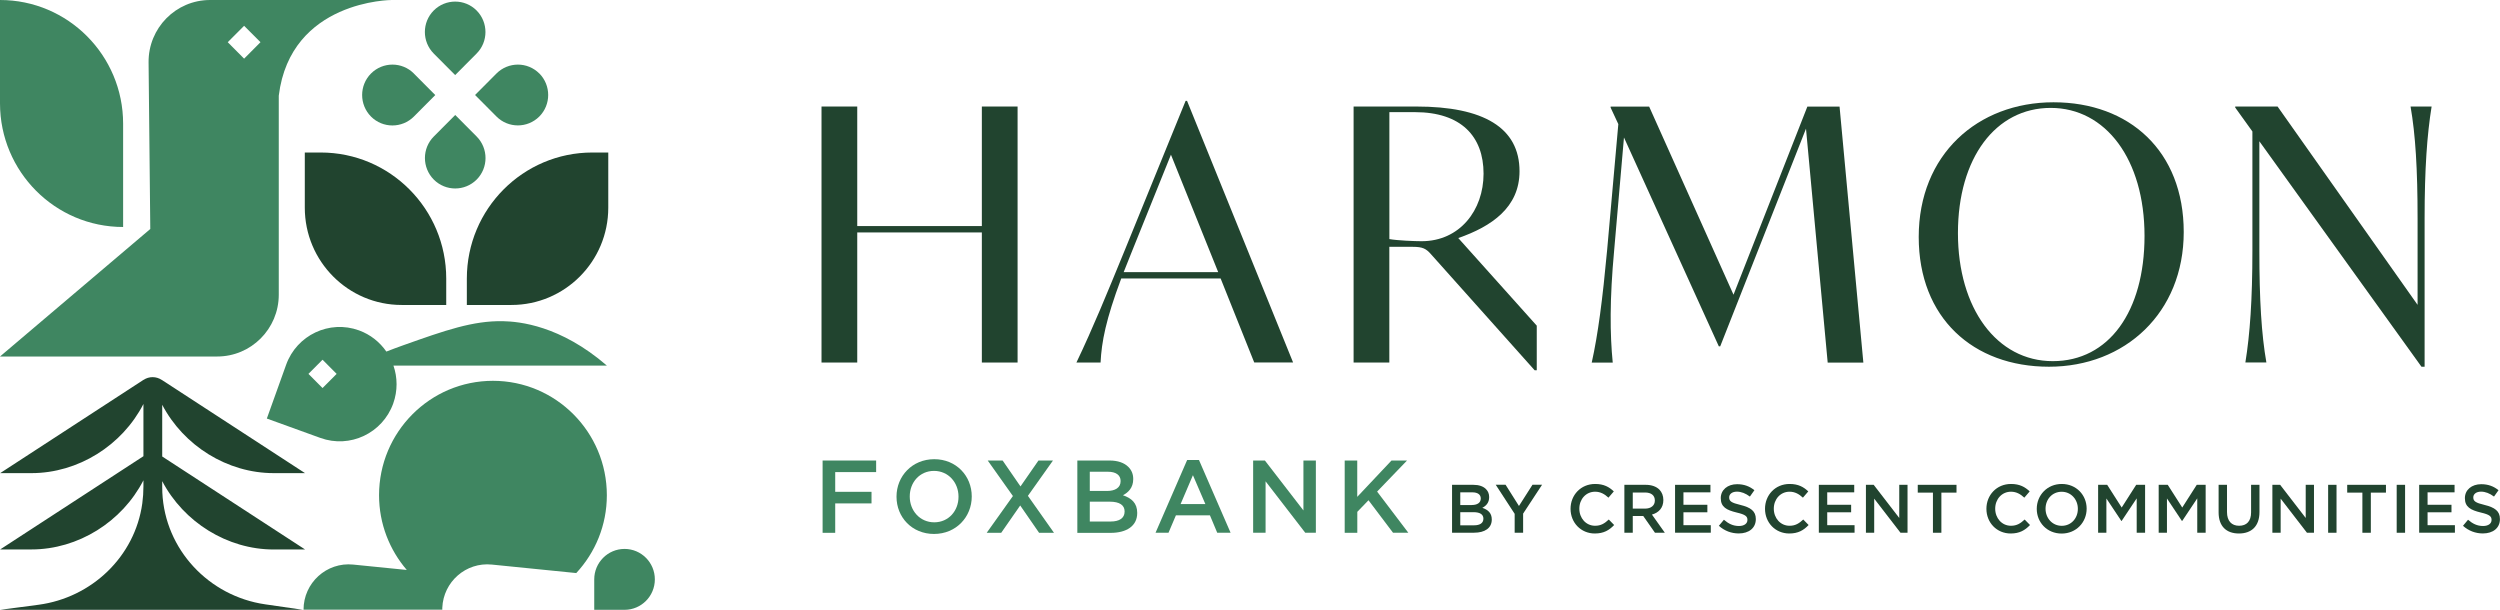 <svg width="246" height="60" viewBox="0 0 246 60" fill="none" xmlns="http://www.w3.org/2000/svg">
<g clip-path="url(#clip0_583_6574)">
<path d="M100.13 10.482V35.673H96.614V22.872H84.353V35.673H80.837V10.482H84.353V22.245H96.614V10.482H100.13Z" fill="#21442F"/>
<path d="M120.113 27.402H110.329C108.813 31.453 108.397 33.63 108.296 35.673H105.92C107.572 32.214 108.88 28.993 110.672 24.632L116.665 9.924H116.805L127.24 35.667H123.416L120.108 27.396L120.113 27.402ZM119.872 26.781L115.221 15.221L111.329 24.875L110.571 26.776H119.872V26.781Z" fill="#21442F"/>
<path d="M151.217 32.039V36.434H151.009L140.81 25.016C140.327 24.463 139.984 24.288 139.018 24.288H136.71V35.673H133.194V10.482H139.361C145.977 10.482 149.521 12.559 149.521 16.852C149.521 20.418 146.763 22.285 143.494 23.425L151.211 32.039H151.217ZM145.982 17.089C145.982 13.422 143.775 11.035 139.232 11.035H136.715V23.526C137.507 23.667 139.198 23.735 139.883 23.735C143.64 23.735 145.982 20.688 145.982 17.089Z" fill="#21442F"/>
<path d="M179.844 35.673L177.71 12.66L169.268 34.082H169.134L159.799 13.529L158.833 24.637C158.384 29.484 158.417 32.908 158.693 35.678H156.626C157.244 32.908 157.693 29.45 158.142 24.604L159.243 12.214L158.485 10.59V10.488H162.276L170.577 28.999L177.845 10.488H181.012L183.354 35.678H179.838L179.844 35.673Z" fill="#21442F"/>
<path d="M188.802 23.317C188.802 15.222 194.587 10.065 202.063 10.065C209.538 10.065 214.879 14.877 214.879 22.832C214.879 30.787 209.094 36.085 201.619 36.085C194.143 36.085 188.802 31.272 188.802 23.317ZM211.021 23.216C211.021 15.673 207.196 10.618 201.787 10.618C196.379 10.618 192.661 15.532 192.661 22.939C192.661 30.347 196.486 35.537 201.995 35.537C207.505 35.537 211.021 30.657 211.021 23.221V23.216Z" fill="#21442F"/>
<path d="M239.271 10.482C238.822 13.252 238.581 16.643 238.581 21.484V36.085H238.272L222.321 13.901V24.666C222.321 29.512 222.529 32.903 223.012 35.667H220.945C221.394 32.897 221.636 29.506 221.636 24.666V12.937L219.945 10.584V10.482H224.113L237.89 29.997V21.484C237.89 16.638 237.682 13.247 237.199 10.482H239.266H239.271Z" fill="#21442F"/>
<path d="M58.287 15.007C51.469 15.007 45.937 20.559 45.937 27.413V30.009H50.323C55.586 30.009 59.854 25.721 59.854 20.434V15.007H58.282H58.287Z" fill="#21442F"/>
<path d="M31.564 15.007H29.992V20.434C29.992 25.721 34.26 30.009 39.523 30.009H43.909V27.413C43.909 20.564 38.383 15.007 31.559 15.007H31.564Z" fill="#21442F"/>
<path d="M44.791 7.385L46.897 5.269C48.06 4.102 48.06 2.206 46.897 1.032C45.735 -0.135 43.847 -0.135 42.679 1.032C41.517 2.2 41.517 4.096 42.679 5.269L44.785 7.385H44.791Z" fill="#3F8661"/>
<path d="M44.791 11.317L42.685 13.433C41.522 14.601 41.522 16.497 42.685 17.67C43.847 18.838 45.735 18.838 46.903 17.67C48.066 16.502 48.066 14.607 46.903 13.433L44.797 11.317H44.791Z" fill="#3F8661"/>
<path d="M53.07 7.233C51.907 6.065 50.02 6.065 48.852 7.233L46.746 9.348L48.852 11.464C50.014 12.632 51.901 12.632 53.07 11.464C54.232 10.296 54.232 8.401 53.07 7.227V7.233Z" fill="#3F8661"/>
<path d="M40.725 7.233C39.562 6.065 37.675 6.065 36.507 7.233C35.344 8.401 35.344 10.296 36.507 11.47C37.669 12.637 39.556 12.637 40.725 11.47L42.831 9.354L40.725 7.238V7.233Z" fill="#3F8661"/>
<path d="M26.936 54.065H30.014L15.962 44.919V39.831C18.074 43.864 22.37 46.556 26.936 46.556H30.014L15.962 37.41L15.906 37.377C15.642 37.207 15.333 37.111 15.018 37.111C14.704 37.111 14.395 37.202 14.131 37.377H14.12L0.017 46.556H3.095C7.695 46.556 12.019 43.831 14.114 39.752V44.891L0.017 54.065H3.095C7.695 54.065 12.019 51.34 14.114 47.261V47.864C14.114 48.423 14.075 48.982 14.002 49.529C13.277 54.776 9.014 58.815 3.785 59.509L0.017 60.005H29.806L26.083 59.464C20.55 58.657 16.232 54.076 15.973 48.462C15.962 48.276 15.962 48.084 15.962 47.898V47.346C18.074 51.379 22.37 54.07 26.936 54.07V54.065Z" fill="#21442F"/>
<path d="M12.115 22.336V12.169C12.115 5.45 6.689 0 0 0V10.166C0 16.886 5.425 22.336 12.115 22.336Z" fill="#3F8661"/>
<path d="M27.425 0H20.674C17.304 0 14.586 2.759 14.62 6.144L14.788 22.533L0 35.08H21.376C24.718 35.08 27.431 32.355 27.431 28.999V9.416C28.593 0.006 38.551 0 38.551 0H27.425ZM24.021 5.772L22.41 4.152L24.021 2.539L25.633 4.152L24.021 5.772Z" fill="#3F8661"/>
<path d="M48.509 37.472C42.314 37.472 37.299 42.516 37.299 48.733C37.299 51.543 38.332 54.11 40.028 56.084L34.755 55.554C32.137 55.289 29.868 57.354 29.868 59.994H43.522C43.522 59.96 43.522 59.927 43.522 59.893V59.803C43.628 57.252 45.847 55.295 48.397 55.554L56.703 56.389C58.568 54.381 59.714 51.695 59.714 48.733C59.714 42.511 54.693 37.472 48.504 37.472H48.509Z" fill="#3F8661"/>
<path d="M61.455 54.014C59.809 54.014 58.473 55.357 58.473 57.01V60.006H61.455C63.101 60.006 64.437 58.663 64.437 57.01C64.437 55.357 63.101 54.014 61.455 54.014Z" fill="#3F8661"/>
<path d="M38.692 39.707C39.141 38.448 39.118 37.14 38.714 35.972H59.714C55.137 32.017 51.098 31.639 49.492 31.605C46.527 31.549 43.797 32.513 39.725 33.958C39.118 34.172 38.551 34.386 38.018 34.595C37.377 33.67 36.456 32.919 35.322 32.508C32.413 31.453 29.206 32.97 28.155 35.893L26.257 41.185L31.525 43.092C34.434 44.147 37.641 42.629 38.692 39.707ZM31.738 35.396L33.126 36.79L31.738 38.183L30.351 36.79L31.738 35.396Z" fill="#3F8661"/>
<path d="M80.944 45.315H86.212V46.454H82.185V48.395H85.757V49.535H82.185V52.429H80.944V45.32V45.315Z" fill="#3F8661"/>
<path d="M88.217 48.886V48.863C88.217 46.86 89.756 45.185 91.93 45.185C94.103 45.185 95.62 46.843 95.62 48.84V48.863C95.62 50.866 94.081 52.541 91.907 52.541C89.734 52.541 88.217 50.889 88.217 48.886ZM94.317 48.886V48.863C94.317 47.481 93.317 46.336 91.907 46.336C90.498 46.336 89.52 47.464 89.52 48.846V48.869C89.52 50.251 90.52 51.396 91.93 51.396C93.34 51.396 94.317 50.268 94.317 48.886Z" fill="#3F8661"/>
<path d="M99.669 48.807L97.192 45.315H98.658L100.416 47.864L102.185 45.315H103.612L101.146 48.79L103.713 52.429H102.247L100.388 49.738L98.518 52.429H97.091L99.669 48.812V48.807Z" fill="#3F8661"/>
<path d="M106.01 45.315H109.184C109.992 45.315 110.627 45.54 111.031 45.946C111.346 46.262 111.509 46.646 111.509 47.126V47.148C111.509 48 111.02 48.457 110.498 48.733C111.329 49.015 111.902 49.495 111.902 50.46V50.482C111.902 51.752 110.863 52.434 109.285 52.434H106.01V45.326V45.315ZM108.931 48.31C109.728 48.31 110.268 47.994 110.268 47.346V47.323C110.268 46.764 109.824 46.42 109.026 46.42H107.235V48.31H108.936H108.931ZM109.296 51.317C110.144 51.317 110.661 50.984 110.661 50.341V50.319C110.661 49.721 110.183 49.365 109.206 49.365H107.235V51.317H109.296Z" fill="#3F8661"/>
<path d="M116.828 45.264H117.979L121.09 52.423H119.776L119.057 50.708H115.71L114.98 52.423H113.705L116.816 45.264H116.828ZM118.608 49.602L117.384 46.759L116.17 49.602H118.608Z" fill="#3F8661"/>
<path d="M123.314 45.315H124.466L128.257 50.228V45.315H129.481V52.423H128.437L124.533 47.362V52.423H123.309V45.315H123.314Z" fill="#3F8661"/>
<path d="M132.312 45.315H133.553V48.891L136.923 45.315H138.451L135.508 48.372L138.58 52.423H137.075L134.66 49.224L133.559 50.364V52.429H132.318V45.32L132.312 45.315Z" fill="#3F8661"/>
<path d="M142.882 47.707H144.988C145.527 47.707 145.949 47.853 146.218 48.124C146.426 48.333 146.533 48.592 146.533 48.908V48.92C146.533 49.484 146.213 49.788 145.859 49.969C146.409 50.155 146.791 50.477 146.791 51.114V51.126C146.791 51.966 146.1 52.418 145.056 52.418H142.882V47.701V47.707ZM144.82 49.693C145.348 49.693 145.707 49.484 145.707 49.055V49.044C145.707 48.671 145.409 48.446 144.882 48.446H143.691V49.698H144.82V49.693ZM145.061 51.69C145.623 51.69 145.966 51.47 145.966 51.041V51.03C145.966 50.635 145.651 50.398 144.999 50.398H143.691V51.69H145.061Z" fill="#21442F"/>
<path d="M149.043 50.561L147.179 47.701H148.15L149.465 49.788L150.796 47.701H151.739L149.875 50.539V52.418H149.043V50.556V50.561Z" fill="#21442F"/>
<path d="M154.542 50.076V50.065C154.542 48.722 155.542 47.622 156.963 47.622C157.828 47.622 158.35 47.927 158.799 48.355L158.271 48.97C157.895 48.621 157.491 48.384 156.957 48.384C156.058 48.384 155.407 49.123 155.407 50.048V50.059C155.407 50.985 156.058 51.735 156.957 51.735C157.536 51.735 157.901 51.498 158.305 51.12L158.833 51.662C158.344 52.175 157.805 52.496 156.929 52.496C155.559 52.496 154.542 51.425 154.542 50.071V50.076Z" fill="#21442F"/>
<path d="M159.838 47.706H161.933C162.523 47.706 162.989 47.881 163.287 48.181C163.534 48.434 163.674 48.79 163.674 49.196V49.207C163.674 49.98 163.214 50.448 162.551 50.635L163.82 52.423H162.849L161.697 50.776H160.664V52.423H159.838V47.706ZM161.871 50.048C162.461 50.048 162.837 49.738 162.837 49.258V49.247C162.837 48.739 162.472 48.462 161.866 48.462H160.664V50.048H161.871Z" fill="#21442F"/>
<path d="M164.826 47.707H168.308V48.446H165.651V49.67H168.005V50.409H165.651V51.678H168.342V52.418H164.826V47.701V47.707Z" fill="#21442F"/>
<path d="M169.139 51.735L169.633 51.142C170.082 51.532 170.532 51.758 171.116 51.758C171.627 51.758 171.947 51.52 171.947 51.165V51.154C171.947 50.815 171.762 50.635 170.886 50.432C169.886 50.189 169.324 49.89 169.324 49.021V49.01C169.324 48.203 169.993 47.645 170.931 47.645C171.616 47.645 172.161 47.853 172.632 48.237L172.189 48.863C171.767 48.547 171.341 48.378 170.914 48.378C170.431 48.378 170.15 48.626 170.15 48.937V48.948C170.15 49.315 170.363 49.473 171.262 49.687C172.256 49.93 172.773 50.285 172.773 51.069V51.081C172.773 51.966 172.082 52.491 171.093 52.491C170.375 52.491 169.695 52.243 169.133 51.735H169.139Z" fill="#21442F"/>
<path d="M173.677 50.076V50.065C173.677 48.722 174.677 47.622 176.098 47.622C176.963 47.622 177.485 47.927 177.934 48.355L177.407 48.97C177.03 48.621 176.626 48.384 176.092 48.384C175.194 48.384 174.542 49.123 174.542 50.048V50.059C174.542 50.985 175.194 51.735 176.092 51.735C176.671 51.735 177.036 51.498 177.44 51.12L177.968 51.662C177.48 52.175 176.94 52.496 176.064 52.496C174.694 52.496 173.677 51.425 173.677 50.071V50.076Z" fill="#21442F"/>
<path d="M178.973 47.707H182.456V48.446H179.799V49.67H182.152V50.409H179.799V51.678H182.489V52.418H178.973V47.701V47.707Z" fill="#21442F"/>
<path d="M183.607 47.706H184.371L186.887 50.968V47.706H187.701V52.423H187.01L184.421 49.066V52.423H183.607V47.706Z" fill="#21442F"/>
<path d="M190.195 48.474H188.707V47.706H192.52V48.474H191.032V52.423H190.201V48.474H190.195Z" fill="#21442F"/>
<path d="M195.463 50.076V50.065C195.463 48.722 196.463 47.622 197.884 47.622C198.749 47.622 199.271 47.927 199.721 48.355L199.193 48.97C198.816 48.621 198.412 48.384 197.878 48.384C196.98 48.384 196.328 49.123 196.328 50.048V50.059C196.328 50.985 196.98 51.735 197.878 51.735C198.457 51.735 198.822 51.498 199.226 51.12L199.754 51.662C199.266 52.175 198.726 52.496 197.85 52.496C196.48 52.496 195.463 51.425 195.463 50.071V50.076Z" fill="#21442F"/>
<path d="M200.417 50.076V50.065C200.417 48.739 201.439 47.622 202.877 47.622C204.315 47.622 205.326 48.722 205.326 50.048V50.059C205.326 51.385 204.304 52.502 202.866 52.502C201.428 52.502 200.417 51.402 200.417 50.076ZM204.461 50.076V50.065C204.461 49.151 203.798 48.389 202.866 48.389C201.933 48.389 201.282 49.14 201.282 50.054V50.065C201.282 50.979 201.945 51.74 202.877 51.74C203.809 51.74 204.461 50.99 204.461 50.076Z" fill="#21442F"/>
<path d="M206.466 47.707H207.348L208.774 49.941L210.201 47.707H211.077V52.423H210.251V49.038L208.769 51.261H208.74L207.269 49.049V52.418H206.455V47.701L206.466 47.707Z" fill="#21442F"/>
<path d="M212.425 47.707H213.307L214.733 49.941L216.16 47.707H217.036V52.423H216.21V49.038L214.728 51.261H214.7L213.228 49.049V52.418H212.414V47.701L212.425 47.707Z" fill="#21442F"/>
<path d="M218.311 50.42V47.706H219.137V50.386C219.137 51.261 219.586 51.735 220.327 51.735C221.069 51.735 221.507 51.289 221.507 50.42V47.706H222.332V50.381C222.332 51.791 221.54 52.496 220.31 52.496C219.08 52.496 218.311 51.791 218.311 50.42Z" fill="#21442F"/>
<path d="M223.602 47.706H224.366L226.882 50.968V47.706H227.696V52.423H227.005L224.416 49.066V52.423H223.602V47.706Z" fill="#21442F"/>
<path d="M229.089 47.706H229.914V52.423H229.089V47.706Z" fill="#21442F"/>
<path d="M232.453 48.474H230.965V47.706H234.778V48.474H233.29V52.423H232.459V48.474H232.453Z" fill="#21442F"/>
<path d="M235.834 47.706H236.66V52.423H235.834V47.706Z" fill="#21442F"/>
<path d="M238.047 47.707H241.529V48.446H238.873V49.67H241.226V50.409H238.873V51.678H241.563V52.418H238.047V47.701V47.707Z" fill="#21442F"/>
<path d="M242.361 51.735L242.855 51.142C243.304 51.532 243.753 51.758 244.338 51.758C244.849 51.758 245.169 51.52 245.169 51.165V51.154C245.169 50.815 244.983 50.635 244.107 50.432C243.108 50.189 242.546 49.89 242.546 49.021V49.01C242.546 48.203 243.214 47.645 244.152 47.645C244.837 47.645 245.382 47.853 245.854 48.237L245.41 48.863C244.989 48.547 244.562 48.378 244.135 48.378C243.652 48.378 243.372 48.626 243.372 48.937V48.948C243.372 49.315 243.585 49.473 244.484 49.687C245.478 49.93 245.994 50.285 245.994 51.069V51.081C245.994 51.966 245.304 52.491 244.315 52.491C243.596 52.491 242.917 52.243 242.355 51.735H242.361Z" fill="#21442F"/>
</g>
<defs>
<clipPath id="clip0_583_6574">
<rect width="246" height="60" fill="white"/>
</clipPath>
</defs>
</svg>
